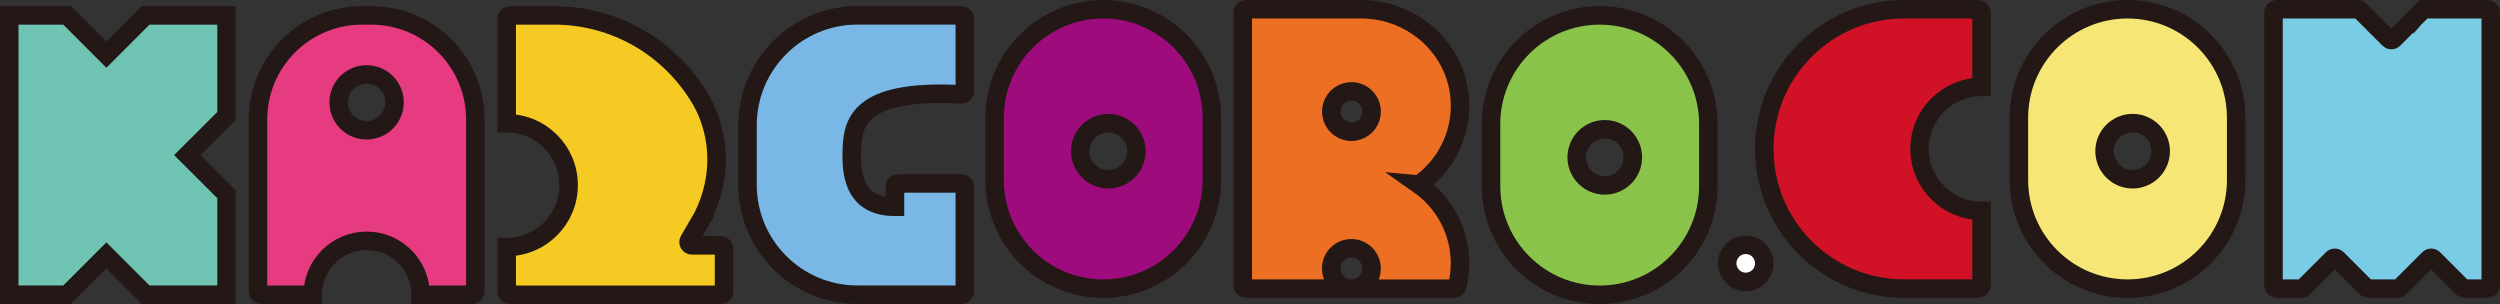 <?xml version="1.0" encoding="UTF-8"?>
<svg id="_レイヤー_2" data-name="レイヤー 2" xmlns="http://www.w3.org/2000/svg" viewBox="0 0 540.73 65.75">
  <rect x="0" y="0" width="540.73" height="65.75" fill="#333333" stroke="none"/>
  <defs>
    <style>
      .cls-1 {
        fill: #8ac34a;
      }

      .cls-1, .cls-2, .cls-3, .cls-4, .cls-5, .cls-6, .cls-7, .cls-8, .cls-9, .cls-10, .cls-11 {
        stroke: #231815;
        stroke-miterlimit: 10;
        stroke-width: 4px;
      }

      .cls-2 {
        fill: #9e0b7c;
      }

      .cls-3 {
        fill: #fff;
      }

      .cls-4 {
        fill: #e73b81;
      }

      .cls-5 {
        fill: #f5cb23;
      }

      .cls-6 {
        fill: #ed6f23;
      }

      .cls-7 {
        fill: #d11226;
      }

      .cls-8 {
        fill: #7acbe6;
      }

      .cls-9 {
        fill: #79b8e6;
      }

      .cls-10 {
        fill: #6fc4b3;
      }

      .cls-11 {
        fill: #f6e675;
      }
    </style>
  </defs>
  <g id="_レイヤー_1-2" data-name="レイヤー 1">
    <g>
      <path class="cls-9" d="M208.68,19.71V4.04c0-.39-.32-.72-.72-.72h-22.5c-13.14,0-23.78,10.65-23.78,23.78v12.86c0,13.14,10.65,23.78,23.78,23.78h22.5c.39,0,.72-.32.72-.72v-22.63c0-.39-.32-.72-.72-.72h-11.71c-.39,0-2.67-.03-2.67.36v4.7c-8.4,0-9.41-6.35-9.36-11.21.07-6.2.34-14.38,23.7-13.11.41.02.76-.3.76-.71Z"/>
      <path class="cls-4" d="M80.26,3.33h-1.93c-12.44,0-22.53,10.09-22.53,22.53v37.18c0,.4.32.72.72.72h11.12c0-6.44,5.22-11.67,11.67-11.67s11.67,5.22,11.67,11.67h11.12c.4,0,.72-.32.72-.72V25.86c0-12.44-10.09-22.53-22.53-22.53ZM79.29,28.18c-3.34,0-6.04-2.7-6.04-6.04s2.7-6.04,6.04-6.04,6.04,2.7,6.04,6.04-2.7,6.04-6.04,6.04Z"/>
      <path class="cls-5" d="M151.08,48.54c5.03-8.42,5.31-19,.25-27.4-6.43-10.67-18.13-17.81-31.5-17.81h-9.52c-.39,0-.71.32-.71.71v22.61c7.39,0,13.39,5.99,13.39,13.39s-5.99,13.39-13.39,13.39v9.62c0,.39.32.71.71.71h45.58c.39,0,.71-.32.71-.71v-9.27c0-.39-.32-.71-.71-.71h-6.26c-.55,0-.89-.6-.61-1.07l2.07-3.46Z"/>
      <path class="cls-2" d="M238.62,2c-12.98,0-23.5,10.52-23.5,23.5v13.43c0,12.98,10.52,23.5,23.5,23.5s23.5-10.52,23.5-23.5v-13.43c0-12.98-10.52-23.5-23.5-23.5ZM239.72,38.77c-3.35,0-6.07-2.72-6.07-6.07s2.72-6.07,6.07-6.07,6.07,2.72,6.07,6.07-2.72,6.07-6.07,6.07Z"/>
      <path class="cls-11" d="M460.17,2c-12.98,0-23.5,10.52-23.5,23.5v13.43c0,12.98,10.52,23.5,23.5,23.5s23.5-10.52,23.5-23.5v-13.43c0-12.98-10.52-23.5-23.5-23.5ZM461.27,38.77c-3.35,0-6.07-2.72-6.07-6.07s2.72-6.07,6.07-6.07,6.07,2.72,6.07,6.07-2.72,6.07-6.07,6.07Z"/>
      <path class="cls-1" d="M346,3.33c-12.98,0-23.5,10.52-23.5,23.5v13.43c0,12.98,10.52,23.5,23.5,23.5s23.5-10.52,23.5-23.5v-13.43c0-12.98-10.52-23.5-23.5-23.5ZM347.1,40.1c-3.35,0-6.07-2.72-6.07-6.07s2.72-6.07,6.07-6.07,6.07,2.72,6.07,6.07-2.72,6.07-6.07,6.07Z"/>
      <circle class="cls-3" cx="377.59" cy="56.96" r="4.01"/>
      <path class="cls-7" d="M415.18,32.21c0-7.41,6.01-13.42,13.42-13.42V2.76c0-.42-.34-.76-.76-.76h-16.03c-16.69,0-30.21,13.53-30.21,30.21h0c0,16.69,13.53,30.21,30.21,30.21h16.03c.42,0,.76-.34.76-.76v-16.04c-7.41,0-13.42-6.01-13.42-13.42Z"/>
      <path class="cls-8" d="M523.99,2.21l-6.26,6.26c-.28.28-.73.28-1,0l-6.26-6.26c-.13-.13-.31-.21-.5-.21h-17.52c-.39,0-.71.32-.71.71v59.01c0,.39.32.71.71.71h5.29c.19,0,.37-.07.5-.21l6.26-6.26c.28-.28.73-.28,1,0l6.26,6.26c.13.13.31.21.5.21h6.32c.19,0,.37-.07.5-.21l6.26-6.26c.28-.28.73-.28,1,0l6.26,6.26c.13.13.31.21.5.21h4.92c.39,0,.71-.32.71-.71V2.71c0-.39-.32-.71-.71-.71h-13.53c-.19,0-.37.07-.5.21Z"/>
      <polygon class="cls-10" points="49 25.04 49 3.33 31.51 3.33 23.01 11.83 14.51 3.33 2 3.33 2 63.75 14.51 63.75 23.01 55.25 31.51 63.75 49 63.75 49 42.04 40.49 33.54 49 25.04"/>
      <path class="cls-6" d="M306.9,39.91c5.53-3.87,9.09-10.35,8.89-17.65-.31-11.37-9.98-20.26-21.35-20.26h-24.93c-.39,0-.71.32-.71.71v59.01c0,.39.32.71.71.71h22.79c-2.75,0-4.9-2.54-4.25-5.39.36-1.58,1.64-2.86,3.22-3.22,2.86-.65,5.39,1.5,5.39,4.25,0,2.41-1.95,4.37-4.37,4.37h22.2c.33,0,.62-.22.69-.54.39-1.58.61-3.22.61-4.92,0-7.07-3.52-13.3-8.9-17.07ZM293,28.44c-2.95.45-5.45-2.05-5-5,.28-1.84,1.78-3.34,3.62-3.62,2.95-.45,5.45,2.05,5,5-.28,1.84-1.78,3.34-3.62,3.62Z"/>
    </g>
  </g>
</svg>